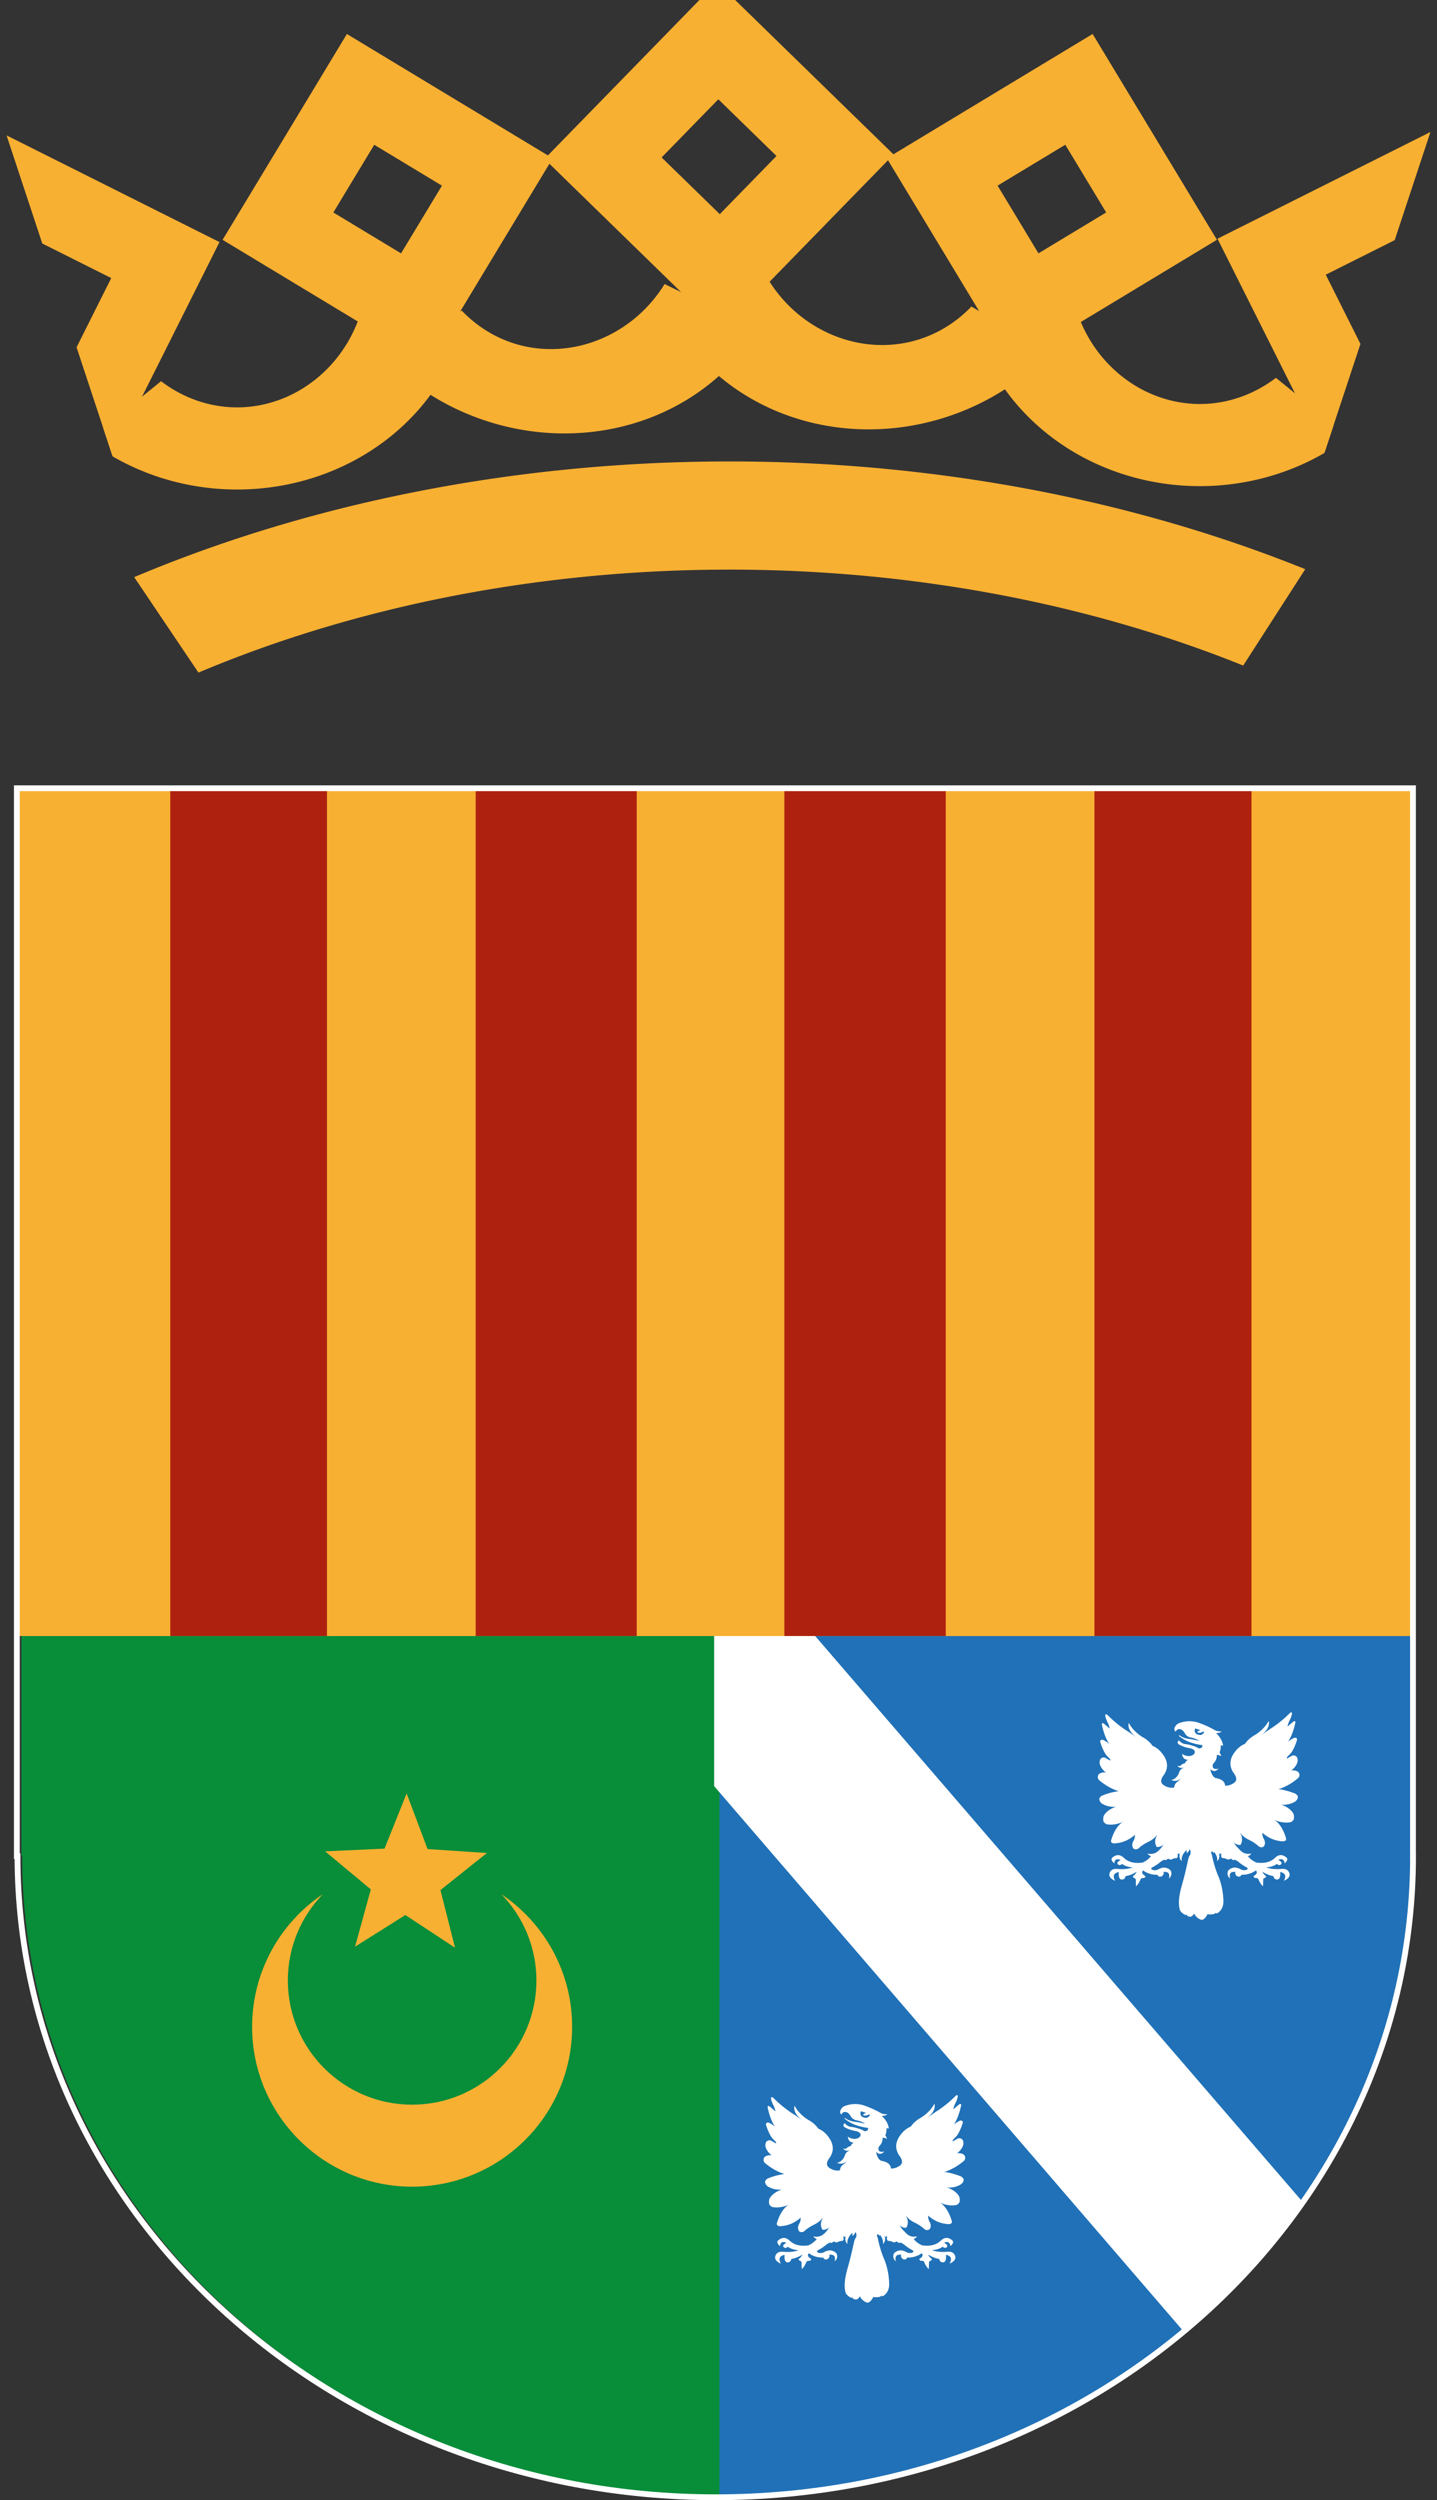 <?xml version="1.0" encoding="UTF-8" standalone="no"?>
<!-- Created with Inkscape (http://www.inkscape.org/) -->

<svg
   xmlns:dc="http://purl.org/dc/elements/1.1/"
   xmlns:cc="http://creativecommons.org/ns#"
   xmlns:rdf="http://www.w3.org/1999/02/22-rdf-syntax-ns#"
   xmlns:svg="http://www.w3.org/2000/svg"
   xmlns="http://www.w3.org/2000/svg"
   xmlns:xlink="http://www.w3.org/1999/xlink"
   version="1.1"
   width="124.099"
   height="215.896"
   id="svg2">
  <rect width="100%" height="100%" fill="#333333" stroke="none"/>
  <defs
     id="defs4">
    <linearGradient
       x1="133.797"
       y1="343.12"
       x2="416.203"
       y2="343.12"
       id="linearGradient3478"
       xlink:href="#linearGradient4476"
       gradientUnits="userSpaceOnUse"
       gradientTransform="matrix(1.14,0,0,1.14,17.739,45.648)" />
    <linearGradient
       x1="133.797"
       y1="343.12"
       x2="416.203"
       y2="343.12"
       id="linearGradient3461"
       xlink:href="#linearGradient4476"
       gradientUnits="userSpaceOnUse"
       gradientTransform="matrix(1.14,0,0,1.14,17.739,92.507)" />
    <linearGradient
       x1="133.797"
       y1="343.12"
       x2="416.203"
       y2="343.12"
       id="linearGradient2830"
       xlink:href="#linearGradient4476"
       gradientUnits="userSpaceOnUse"
       gradientTransform="matrix(1.14,0,0,1.14,17.739,92.507)" />
    <linearGradient
       x1="-418.389"
       y1="700.106"
       x2="-136.183"
       y2="700.106"
       id="linearGradient11920"
       xlink:href="#linearGradient8135"
       gradientUnits="userSpaceOnUse"
       gradientTransform="matrix(1.177,0,0,1.177,657.882,-545.552)" />
    <linearGradient
       id="linearGradient8135">
      <stop
         id="stop8137"
         style="stop-color:#5d070b;stop-opacity:1"
         offset="0" />
      <stop
         id="stop8139"
         style="stop-color:#ed1c24;stop-opacity:1"
         offset="0.5" />
      <stop
         id="stop8141"
         style="stop-color:#5d070a;stop-opacity:1"
         offset="1" />
    </linearGradient>
    <linearGradient
       id="linearGradient4476">
      <stop
         id="stop4478"
         style="stop-color:#403800;stop-opacity:1"
         offset="0" />
      <stop
         id="stop3321"
         style="stop-color:#c8af00;stop-opacity:1"
         offset="0.5" />
      <stop
         id="stop4480"
         style="stop-color:#403900;stop-opacity:1"
         offset="1" />
    </linearGradient>
    <clipPath
       id="clipPath5091">
      <path
         d="m 236.669,337.753 -9.89,-29.936 31.346,-15.829 32.75,26.125 -15.5,20.25 -28.125,6.25 -10,-6.75 z"
         id="path5093"
         style="fill:none;stroke:#d78b85;stroke-width:0.05;stroke-linecap:butt;stroke-linejoin:miter;stroke-miterlimit:4;stroke-opacity:1;stroke-dasharray:none" />
    </clipPath>
    <clipPath
       id="clipPath5091-8">
      <path
         d="m 236.669,337.753 -9.89,-29.936 31.346,-15.829 32.75,26.125 -15.5,20.25 -28.125,6.25 -10,-6.75 z"
         id="path5093-9"
         style="fill:none;stroke:#d78b85;stroke-width:0.05;stroke-linecap:butt;stroke-linejoin:miter;stroke-miterlimit:4;stroke-opacity:1;stroke-dasharray:none" />
    </clipPath>
  </defs>
  <g
     transform="translate(-227.263,-297.385)"
     id="layer1">
    <path
       d="m 349.156,438.656 0,19 -0.063,0 c 0,30.511 -27.047,55.298 -60.406,55.375 l 0,-74.375 60.469,0 z"
       id="path2842-0-9"
       style="fill:#2071b7;fill-opacity:1;stroke:none" />
    <g
       transform="translate(-1260.207,-99.891)"
       id="layer5">
      <path
         d="m 1598.97,545.137 c -0.024,0.005 -0.047,0.022 -0.081,0.043 -0.431,0.445 -0.922,0.848 -1.459,1.222 -0.355,0.222 -0.69,0.457 -1.012,0.694 0.507,-0.396 0.712,-0.802 0.619,-1.222 -0.245,0.46 -0.624,0.858 -1.141,1.195 -0.398,0.216 -0.701,0.482 -0.91,0.791 -0.348,0.136 -0.657,0.39 -0.926,0.77 -0.421,0.593 -0.438,1.173 -0.069,1.723 0.318,0.411 0.322,0.709 0.01,0.91 -0.235,0.148 -0.474,0.224 -0.716,0.221 -0.013,-0.074 -0.038,-0.152 -0.064,-0.226 -0.099,-0.207 -0.314,-0.346 -0.646,-0.42 -0.159,-0.012 -0.278,-0.086 -0.361,-0.215 -0.129,-0.195 -0.2,-0.388 -0.21,-0.576 0.235,0.235 0.472,0.218 0.711,-0.054 -0.149,0.062 -0.295,0.06 -0.441,-0.011 -0.11,-0.136 -0.11,-0.284 0,-0.441 0.196,-0.198 0.292,-0.442 0.285,-0.727 0.146,0.009 0.269,0.048 0.382,0.113 -0.03,-0.105 -0.081,-0.209 -0.151,-0.318 0.086,-0.198 0.122,-0.408 0.102,-0.624 0.063,0.022 0.13,0.035 0.199,0.032 -0.037,-0.371 -0.235,-0.73 -0.603,-1.082 0.232,-0.003 0.396,-0.056 0.495,-0.145 -0.172,0.006 -0.342,-0.012 -0.511,-0.065 -0.448,-0.26 -0.946,-0.494 -1.497,-0.689 -0.524,-0.17 -1.046,-0.17 -1.567,0 -0.126,0.037 -0.225,0.087 -0.301,0.145 -0.252,0.263 -0.29,0.475 -0.108,0.635 0.03,-0.071 0.067,-0.119 0.108,-0.156 0.059,-0.049 0.127,-0.074 0.21,-0.065 0.163,-0.003 0.308,0.091 0.431,0.28 0.099,0.201 0.235,0.333 0.415,0.398 0.05,0.019 0.107,0.037 0.167,0.043 0.262,0.052 0.498,0.147 0.711,0.28 0,0.003 0.01,0.005 0.016,0.011 -0.315,-0.077 -0.627,-0.135 -0.942,-0.172 -0.285,-0.037 -0.549,-0.14 -0.791,-0.307 -0.053,-0.012 -0.067,0.01 -0.038,0.059 0.275,0.213 0.556,0.381 0.834,0.495 0.395,0.148 0.79,0.244 1.184,0.291 0,0.006 0,0.015 0,0.022 0.023,0.161 -0.074,0.242 -0.296,0.264 -0.179,-0.114 -0.386,-0.197 -0.625,-0.258 -0.123,-0.043 -0.254,-0.078 -0.393,-0.097 -0.077,-0.012 -0.152,-0.024 -0.232,-0.027 -0.07,-0.022 -0.137,-0.05 -0.194,-0.081 -0.113,-0.062 -0.207,-0.138 -0.28,-0.237 -0.156,0.127 -0.152,0.249 0.01,0.366 0.119,0.065 0.245,0.121 0.371,0.167 0.063,0.025 0.12,0.043 0.183,0.065 0.156,0.043 0.315,0.077 0.474,0.102 0.216,0.071 0.326,0.173 0.339,0.312 -0.04,0.204 -0.204,0.322 -0.506,0.35 -0.252,-0.006 -0.452,-0.075 -0.598,-0.205 0.03,0.352 0.204,0.528 0.522,0.522 -0.126,0.059 -0.222,0.155 -0.275,0.291 -0.182,0.049 -0.311,0.124 -0.388,0.226 -0.04,0.037 -0.132,0.031 -0.275,-0.021 0.09,0.142 0.221,0.214 0.393,0.205 0.09,-0.006 0.167,-0.02 0.237,-0.032 -0.265,0.068 -0.427,0.229 -0.49,0.479 -0.047,0.117 -0.108,0.22 -0.178,0.307 -0.123,0.151 -0.285,0.25 -0.484,0.296 0.179,0.068 0.342,0.088 0.484,0.054 0.129,-0.028 0.243,-0.099 0.339,-0.21 -0.063,0.114 -0.161,0.214 -0.291,0.307 -0.016,0.009 -0.032,0.02 -0.048,0.032 -0.139,0.114 -0.218,0.268 -0.232,0.463 -0.302,0.052 -0.596,-0.008 -0.888,-0.194 -0.315,-0.201 -0.313,-0.504 0.01,-0.915 0.371,-0.55 0.348,-1.124 -0.07,-1.717 -0.269,-0.38 -0.576,-0.639 -0.921,-0.775 -0.209,-0.309 -0.514,-0.57 -0.915,-0.786 -0.514,-0.337 -0.896,-0.74 -1.141,-1.2 -0.093,0.42 0.117,0.826 0.625,1.222 -0.325,-0.238 -0.666,-0.467 -1.018,-0.689 -0.541,-0.374 -1.024,-0.786 -1.459,-1.227 -0.133,-0.086 -0.189,-0.043 -0.172,0.124 0.053,0.213 0.128,0.403 0.221,0.576 0.08,0.164 0.133,0.328 0.156,0.495 -0.166,-0.151 -0.332,-0.294 -0.501,-0.436 -0.116,-0.065 -0.172,-0.039 -0.172,0.075 0.123,0.627 0.329,1.191 0.625,1.685 -0.136,-0.145 -0.322,-0.267 -0.554,-0.366 -0.166,-0.006 -0.236,0.062 -0.21,0.205 0.123,0.402 0.274,0.742 0.447,1.023 0.119,0.164 0.235,0.291 0.345,0.371 0.077,0.09 0.1,0.155 0.069,0.205 l -0.485,-0.275 c -0.163,-0.009 -0.278,0.035 -0.361,0.14 -0.096,0.189 -0.096,0.383 0,0.587 0.113,0.235 0.266,0.426 0.468,0.565 -0.259,-0.019 -0.462,0.033 -0.608,0.156 -0.116,0.155 -0.115,0.315 -0.01,0.479 0.491,0.426 1.017,0.738 1.577,0.942 0.056,0.012 0.108,0.025 0.162,0.038 -0.514,0.074 -1.001,0.204 -1.459,0.393 -0.159,0.105 -0.236,0.212 -0.226,0.323 0.034,0.182 0.134,0.32 0.307,0.409 0.219,0.117 0.428,0.185 0.63,0.21 0.219,0.034 0.4,0.034 0.533,0 -0.298,0.102 -0.553,0.236 -0.759,0.409 -0.182,0.158 -0.295,0.3 -0.345,0.436 -0.04,0.173 -0.04,0.33 0,0.463 0.099,0.136 0.21,0.213 0.323,0.231 0.249,0.037 0.504,0.029 0.77,-0.027 0.226,-0.043 0.417,-0.11 0.576,-0.194 -0.441,0.29 -0.78,0.819 -1.012,1.583 -0.043,0.182 0.049,0.274 0.275,0.28 0.66,-0.031 1.256,-0.274 1.776,-0.738 0.01,0.213 -0.047,0.405 -0.156,0.581 -0.103,0.207 -0.1,0.401 0.016,0.587 0.129,0.108 0.275,0.115 0.431,0.016 0.242,-0.229 0.535,-0.421 0.867,-0.581 0.312,-0.142 0.564,-0.35 0.77,-0.619 -0.04,0.077 -0.077,0.157 -0.113,0.237 -0.109,0.315 -0.082,0.593 0.081,0.834 0.199,0 0.372,-0.06 0.527,-0.178 0.016,-0.012 0.037,-0.025 0.054,-0.043 -0.013,0.019 -0.028,0.038 -0.038,0.059 0,0 -0.01,0 -0.01,0 -0.113,0.182 -0.235,0.336 -0.371,0.463 -0.096,0.086 -0.195,0.157 -0.301,0.215 -0.232,0.086 -0.455,0.099 -0.668,0.043 0.086,0.124 0.188,0.198 0.307,0.226 -0.182,0.222 -0.398,0.396 -0.657,0.517 -0.024,0.012 -0.047,0.022 -0.069,0.038 -0.686,0.096 -1.225,-0.032 -1.61,-0.393 -0.016,-0.012 -0.027,-0.028 -0.043,-0.043 -0.305,-0.281 -0.627,-0.281 -0.958,0 -0.143,0.117 -0.086,0.287 0.156,0.506 0.034,-0.334 0.213,-0.437 0.538,-0.307 l 0.01,0.005 0,0.005 c 0,0.003 -0.01,0.002 -0.01,0.005 -0.096,0.062 -0.175,0.119 -0.232,0.178 -0.072,0.111 -0.026,0.199 0.124,0.264 0.086,0.003 0.17,-0.031 0.253,-0.102 0.232,0.173 0.541,0.274 0.926,0.301 -0.375,0.13 -0.808,0.175 -1.292,0.135 -0.034,-0.003 -0.07,-0.005 -0.102,-0.011 -0.345,-0.012 -0.554,0.124 -0.63,0.415 -0.05,0.247 0.112,0.452 0.49,0.619 -0.232,-0.417 -0.123,-0.672 0.318,-0.764 -0.03,0.414 0.045,0.633 0.237,0.651 0.192,0.012 0.308,-0.087 0.345,-0.291 0.318,-0.052 0.64,-0.176 0.958,-0.377 -0.04,0.105 -0.119,0.209 -0.242,0.318 -0.106,0.071 -0.106,0.137 0,0.199 0.093,0.031 0.147,0.078 0.167,0.14 l 0.022,0.603 c 0.176,-0.173 0.313,-0.386 0.409,-0.646 l 0.022,-0.022 c 0.086,-0.059 0.178,-0.073 0.264,-0.048 0.133,-0.09 0.152,-0.16 0.059,-0.21 -0.232,-0.142 -0.285,-0.295 -0.145,-0.452 0.361,0.26 0.775,0.386 1.249,0.377 0.08,0.167 0.208,0.208 0.387,0.118 0.136,-0.111 0.179,-0.233 0.129,-0.366 0.414,-0.046 0.571,0.141 0.468,0.571 0.199,-0.167 0.258,-0.374 0.188,-0.624 -0.093,-0.173 -0.282,-0.282 -0.571,-0.328 -0.176,0.012 -0.335,0.053 -0.474,0.124 -0.016,0.009 -0.032,0.015 -0.048,0.027 -0.149,0.09 -0.316,0.112 -0.495,0.059 -0.05,-0.025 -0.095,-0.053 -0.135,-0.081 0.013,-0.071 0.055,-0.124 0.135,-0.162 0.255,-0.133 0.493,-0.294 0.705,-0.479 0.109,-0.08 0.224,-0.138 0.35,-0.172 0,0.025 0.014,0.045 0.027,0.07 0.093,-0.043 0.177,-0.094 0.253,-0.156 0.123,0.093 0.241,0.108 0.361,0.043 0.119,-0.065 0.227,-0.09 0.323,-0.081 0.093,0.003 0.144,-0.066 0.151,-0.205 0,-0.012 0,-0.025 -0.01,-0.038 0,-0.022 0,-0.038 -0.011,-0.054 -0.01,-0.043 0.017,-0.087 0.07,-0.124 0.02,0.031 0.036,0.065 0.043,0.102 0.053,-0.052 0.087,-0.105 0.113,-0.167 -0.109,0.321 -0.064,0.569 0.135,0.748 -0.047,-0.266 0.038,-0.531 0.253,-0.797 l 0.156,-0.162 c 0.03,0.09 0.03,0.182 0,0.275 0.143,-0.08 0.229,-0.2 0.269,-0.361 l 0.064,0.113 c 0.034,0.12 0.034,0.236 0,0.345 -0.103,0.148 -0.169,0.311 -0.199,0.49 -0.159,0.754 -0.341,1.512 -0.56,2.266 -0.252,0.896 -0.297,1.592 -0.135,2.083 0.119,0.182 0.274,0.31 0.463,0.388 0.072,0.025 0.113,0.005 0.129,-0.054 0.01,0.043 0.023,0.083 0.033,0.129 0.086,0.065 0.193,0.091 0.312,0.075 0.139,-0.059 0.228,-0.153 0.275,-0.28 0.116,0.229 0.289,0.402 0.528,0.517 0.086,0.046 0.18,0.046 0.28,0 0.156,-0.114 0.274,-0.265 0.35,-0.447 0,-0.012 0.01,-0.023 0.01,-0.032 0,0.003 0,0.01 0.01,0.016 0.019,0.022 0.062,0.032 0.118,0.032 0.345,0.012 0.532,-0.04 0.565,-0.151 0.037,0.052 0.084,0.072 0.14,0.059 0.365,-0.226 0.545,-0.588 0.538,-1.082 -0.03,-0.745 -0.159,-1.41 -0.388,-1.997 -0.235,-0.522 -0.419,-1.104 -0.565,-1.75 -0.013,-0.133 -0.052,-0.261 -0.118,-0.388 0.024,-0.108 0.074,-0.149 0.151,-0.118 0.013,0.046 0.029,0.094 0.048,0.14 0.024,-0.037 0.048,-0.071 0.064,-0.108 0.219,0.266 0.31,0.531 0.264,0.797 0.196,-0.179 0.241,-0.427 0.135,-0.748 0.024,0.062 0.065,0.114 0.118,0.167 0.01,-0.037 0.015,-0.071 0.033,-0.102 0.056,0.037 0.084,0.081 0.081,0.124 -0.01,0.015 -0.018,0.032 -0.021,0.054 0,0.012 0,0.025 0,0.038 0.01,0.139 0.061,0.208 0.151,0.205 0.096,-0.009 0.202,0.016 0.318,0.081 0.119,0.065 0.24,0.05 0.366,-0.043 0.073,0.062 0.157,0.113 0.253,0.156 0.013,-0.025 0.02,-0.045 0.026,-0.07 0.123,0.034 0.24,0.092 0.35,0.172 0.212,0.185 0.445,0.346 0.7,0.479 0.08,0.037 0.125,0.09 0.135,0.162 -0.037,0.028 -0.08,0.056 -0.129,0.081 -0.182,0.052 -0.343,0.03 -0.495,-0.059 -0.016,-0.012 -0.034,-0.018 -0.054,-0.027 -0.136,-0.071 -0.296,-0.111 -0.468,-0.124 -0.292,0.046 -0.483,0.155 -0.576,0.328 -0.069,0.25 -0.01,0.458 0.194,0.624 -0.106,-0.43 0.054,-0.617 0.468,-0.571 -0.05,0.133 -0.01,0.255 0.124,0.366 0.182,0.09 0.311,0.048 0.388,-0.118 0.474,0.009 0.893,-0.117 1.254,-0.377 0.136,0.158 0.087,0.31 -0.145,0.452 -0.093,0.049 -0.071,0.12 0.059,0.21 0.086,-0.025 0.174,-0.01 0.264,0.048 l 0.022,0.021 c 0.096,0.26 0.23,0.473 0.409,0.646 l 0.022,-0.603 c 0.016,-0.062 0.071,-0.109 0.167,-0.14 0.106,-0.062 0.106,-0.128 0,-0.199 -0.123,-0.108 -0.202,-0.213 -0.242,-0.318 0.318,0.201 0.638,0.324 0.953,0.377 0.037,0.204 0.154,0.303 0.35,0.291 0.189,-0.019 0.27,-0.237 0.237,-0.651 0.444,0.093 0.548,0.347 0.312,0.764 0.378,-0.167 0.545,-0.372 0.495,-0.619 -0.08,-0.29 -0.294,-0.427 -0.635,-0.415 -0.034,0.006 -0.063,0.008 -0.097,0.011 -0.484,0.04 -0.917,-0.005 -1.292,-0.135 0.381,-0.028 0.694,-0.128 0.926,-0.301 0.083,0.071 0.167,0.105 0.253,0.102 0.152,-0.065 0.194,-0.153 0.124,-0.264 -0.056,-0.059 -0.135,-0.116 -0.232,-0.178 0,-0.003 -0.01,-0.002 -0.01,-0.005 0,0 0,-0.005 -0.01,-0.005 0,0 0.01,-0.002 0.011,-0.005 0.322,-0.13 0.499,-0.027 0.538,0.307 0.242,-0.219 0.295,-0.389 0.156,-0.506 -0.335,-0.281 -0.653,-0.281 -0.958,0 -0.013,0.015 -0.03,0.031 -0.043,0.043 -0.385,0.362 -0.92,0.489 -1.61,0.393 -0.023,-0.015 -0.047,-0.025 -0.069,-0.038 -0.259,-0.12 -0.478,-0.294 -0.657,-0.517 0.116,-0.028 0.221,-0.102 0.307,-0.226 -0.212,0.056 -0.431,0.041 -0.657,-0.048 -0.163,-0.086 -0.316,-0.218 -0.452,-0.388 l -0.01,0 c -0.133,-0.127 -0.253,-0.278 -0.366,-0.458 0,-0.003 0,-0.002 -0.01,-0.005 -0.013,-0.019 -0.024,-0.041 -0.038,-0.059 0.016,0.015 0.037,0.033 0.054,0.048 0.153,0.117 0.332,0.178 0.528,0.178 0.163,-0.241 0.187,-0.522 0.081,-0.84 -0.037,-0.077 -0.074,-0.154 -0.113,-0.231 0.202,0.269 0.461,0.477 0.77,0.619 0.332,0.158 0.621,0.353 0.867,0.581 0.156,0.099 0.298,0.092 0.431,-0.016 0.116,-0.185 0.119,-0.38 0.016,-0.587 -0.106,-0.176 -0.159,-0.374 -0.156,-0.587 0.524,0.464 1.113,0.712 1.777,0.743 0.222,-0.006 0.312,-0.1 0.269,-0.285 -0.232,-0.76 -0.569,-1.287 -1.007,-1.577 0.159,0.084 0.35,0.151 0.576,0.194 0.265,0.056 0.521,0.064 0.77,0.027 0.116,-0.019 0.224,-0.096 0.323,-0.231 0.04,-0.133 0.04,-0.29 0,-0.463 -0.05,-0.136 -0.162,-0.282 -0.344,-0.436 -0.206,-0.173 -0.457,-0.31 -0.759,-0.409 0.133,0.031 0.309,0.031 0.528,0 0.202,-0.028 0.414,-0.101 0.63,-0.215 0.172,-0.09 0.276,-0.221 0.312,-0.404 0.01,-0.111 -0.067,-0.218 -0.226,-0.323 -0.458,-0.185 -0.945,-0.319 -1.459,-0.393 0.053,-0.009 0.108,-0.025 0.162,-0.038 0.564,-0.204 1.087,-0.519 1.577,-0.942 0.109,-0.164 0.107,-0.325 -0.01,-0.479 -0.149,-0.124 -0.355,-0.175 -0.614,-0.156 0.202,-0.139 0.366,-0.33 0.479,-0.565 0.093,-0.204 0.093,-0.398 0,-0.587 -0.083,-0.105 -0.207,-0.149 -0.366,-0.14 l -0.49,0.275 c -0.027,-0.049 0,-0.12 0.076,-0.21 0.106,-0.08 0.225,-0.202 0.344,-0.366 0.176,-0.281 0.324,-0.621 0.447,-1.023 0.024,-0.142 -0.047,-0.211 -0.21,-0.205 -0.232,0.099 -0.415,0.221 -0.555,0.366 0.295,-0.494 0.504,-1.06 0.63,-1.69 0,-0.111 -0.059,-0.135 -0.172,-0.07 -0.172,0.142 -0.346,0.285 -0.511,0.436 0.027,-0.167 0.082,-0.332 0.162,-0.495 0.093,-0.173 0.168,-0.363 0.221,-0.576 0.012,-0.125 -0.021,-0.182 -0.092,-0.167 z m -8.301,1.389 0.01,0 c 0,0.003 0.01,0.008 0.016,0.011 0.159,0.043 0.31,0.092 0.452,0.151 -0.086,0.003 -0.183,0.052 -0.296,0.151 0.099,0.102 0.276,0.094 0.527,-0.027 l 0.01,-0.011 c 0,4.8e-4 0,-4.8e-4 0.01,0 0.019,0.009 0.046,0.023 0.064,0.038 -0.034,0.108 -0.121,0.194 -0.264,0.258 -0.133,0.015 -0.276,-0.017 -0.425,-0.097 -0.136,-0.121 -0.165,-0.277 -0.092,-0.468 l 0,-0.005 z m -6.589,12.204 c 0.034,0.041 0.046,0.084 0.038,0.129 0.01,-0.046 0,-0.088 -0.038,-0.129 z"
         id="path4269"
         style="fill:#ffffff;fill-opacity:1;stroke:none" />
      <path
         d="m 1570.106,578.194 c -0.024,0.005 -0.047,0.022 -0.081,0.043 -0.431,0.445 -0.922,0.848 -1.459,1.222 -0.355,0.222 -0.69,0.457 -1.012,0.694 0.507,-0.396 0.712,-0.802 0.619,-1.222 -0.245,0.46 -0.624,0.858 -1.141,1.195 -0.398,0.216 -0.701,0.482 -0.91,0.791 -0.348,0.136 -0.657,0.39 -0.926,0.77 -0.421,0.593 -0.438,1.173 -0.069,1.723 0.318,0.411 0.322,0.709 0.01,0.91 -0.235,0.148 -0.474,0.224 -0.716,0.221 -0.013,-0.074 -0.038,-0.152 -0.064,-0.226 -0.099,-0.207 -0.314,-0.346 -0.646,-0.42 -0.159,-0.012 -0.278,-0.086 -0.361,-0.215 -0.129,-0.195 -0.2,-0.388 -0.21,-0.576 0.235,0.235 0.472,0.218 0.711,-0.054 -0.149,0.062 -0.295,0.06 -0.441,-0.011 -0.11,-0.136 -0.11,-0.284 0,-0.441 0.196,-0.198 0.292,-0.442 0.285,-0.727 0.146,0.009 0.269,0.048 0.382,0.113 -0.03,-0.105 -0.081,-0.209 -0.151,-0.318 0.086,-0.198 0.122,-0.408 0.102,-0.624 0.063,0.022 0.13,0.035 0.199,0.032 -0.037,-0.371 -0.235,-0.73 -0.603,-1.082 0.232,-0.003 0.396,-0.056 0.495,-0.145 -0.172,0.006 -0.342,-0.012 -0.511,-0.065 -0.448,-0.26 -0.946,-0.494 -1.497,-0.689 -0.524,-0.17 -1.046,-0.17 -1.567,0 -0.126,0.037 -0.225,0.087 -0.301,0.145 -0.252,0.263 -0.29,0.475 -0.108,0.635 0.03,-0.071 0.067,-0.119 0.108,-0.156 0.059,-0.049 0.127,-0.074 0.21,-0.065 0.163,-0.003 0.308,0.091 0.431,0.28 0.099,0.201 0.235,0.333 0.415,0.398 0.05,0.019 0.107,0.037 0.167,0.043 0.262,0.052 0.498,0.147 0.711,0.28 0,0.003 0.01,0.005 0.016,0.011 -0.315,-0.077 -0.627,-0.135 -0.942,-0.172 -0.285,-0.037 -0.549,-0.14 -0.791,-0.307 -0.053,-0.012 -0.067,0.01 -0.038,0.059 0.275,0.213 0.556,0.381 0.834,0.495 0.395,0.148 0.79,0.244 1.184,0.291 0,0.006 0,0.015 0,0.022 0.023,0.161 -0.074,0.242 -0.296,0.264 -0.179,-0.114 -0.386,-0.197 -0.625,-0.258 -0.123,-0.043 -0.254,-0.078 -0.393,-0.097 -0.077,-0.012 -0.152,-0.024 -0.232,-0.027 -0.07,-0.022 -0.137,-0.05 -0.194,-0.081 -0.113,-0.062 -0.207,-0.138 -0.28,-0.237 -0.156,0.127 -0.152,0.249 0.01,0.366 0.119,0.065 0.245,0.121 0.371,0.167 0.063,0.025 0.12,0.043 0.183,0.065 0.156,0.043 0.315,0.077 0.474,0.102 0.216,0.071 0.326,0.173 0.339,0.312 -0.04,0.204 -0.204,0.322 -0.506,0.35 -0.252,-0.006 -0.452,-0.075 -0.598,-0.205 0.03,0.352 0.204,0.528 0.522,0.522 -0.126,0.059 -0.222,0.155 -0.275,0.291 -0.182,0.049 -0.311,0.124 -0.388,0.226 -0.04,0.037 -0.132,0.031 -0.275,-0.021 0.09,0.142 0.221,0.214 0.393,0.205 0.09,-0.006 0.167,-0.02 0.237,-0.032 -0.265,0.068 -0.427,0.229 -0.49,0.479 -0.047,0.117 -0.108,0.22 -0.178,0.307 -0.123,0.151 -0.285,0.25 -0.484,0.296 0.179,0.068 0.342,0.088 0.484,0.054 0.129,-0.028 0.243,-0.099 0.339,-0.21 -0.063,0.114 -0.161,0.214 -0.291,0.307 -0.016,0.009 -0.032,0.02 -0.048,0.032 -0.139,0.114 -0.218,0.268 -0.232,0.463 -0.302,0.052 -0.596,-0.008 -0.888,-0.194 -0.315,-0.201 -0.313,-0.504 0.01,-0.915 0.371,-0.55 0.348,-1.124 -0.07,-1.717 -0.269,-0.38 -0.576,-0.639 -0.921,-0.775 -0.209,-0.309 -0.514,-0.57 -0.915,-0.786 -0.514,-0.337 -0.896,-0.74 -1.141,-1.2 -0.093,0.42 0.117,0.826 0.625,1.222 -0.325,-0.238 -0.666,-0.467 -1.018,-0.689 -0.541,-0.374 -1.024,-0.786 -1.459,-1.227 -0.133,-0.086 -0.189,-0.043 -0.172,0.124 0.053,0.213 0.128,0.403 0.221,0.576 0.08,0.164 0.133,0.328 0.156,0.495 -0.166,-0.151 -0.332,-0.294 -0.501,-0.436 -0.116,-0.065 -0.172,-0.039 -0.172,0.075 0.123,0.627 0.329,1.191 0.625,1.685 -0.136,-0.145 -0.322,-0.267 -0.554,-0.366 -0.166,-0.006 -0.236,0.062 -0.21,0.205 0.123,0.402 0.274,0.742 0.447,1.023 0.119,0.164 0.235,0.291 0.345,0.371 0.077,0.09 0.1,0.155 0.069,0.205 l -0.485,-0.275 c -0.163,-0.009 -0.278,0.035 -0.361,0.14 -0.096,0.189 -0.096,0.383 0,0.587 0.113,0.235 0.266,0.426 0.468,0.565 -0.259,-0.019 -0.462,0.033 -0.608,0.156 -0.116,0.155 -0.115,0.315 -0.01,0.479 0.491,0.426 1.017,0.738 1.577,0.942 0.056,0.012 0.108,0.025 0.162,0.038 -0.514,0.074 -1.001,0.204 -1.459,0.393 -0.159,0.105 -0.236,0.212 -0.226,0.323 0.034,0.182 0.134,0.32 0.307,0.409 0.219,0.117 0.428,0.185 0.63,0.21 0.219,0.034 0.4,0.034 0.533,0 -0.298,0.102 -0.553,0.236 -0.759,0.409 -0.182,0.158 -0.295,0.3 -0.345,0.436 -0.04,0.173 -0.04,0.33 0,0.463 0.099,0.136 0.21,0.213 0.323,0.231 0.249,0.037 0.504,0.029 0.77,-0.027 0.226,-0.043 0.417,-0.11 0.576,-0.194 -0.441,0.29 -0.78,0.819 -1.012,1.583 -0.043,0.182 0.049,0.274 0.275,0.28 0.66,-0.031 1.256,-0.274 1.776,-0.738 0.01,0.213 -0.047,0.405 -0.156,0.581 -0.103,0.207 -0.1,0.401 0.016,0.587 0.129,0.108 0.275,0.115 0.431,0.016 0.242,-0.229 0.535,-0.421 0.867,-0.581 0.312,-0.142 0.564,-0.35 0.77,-0.619 -0.04,0.077 -0.077,0.157 -0.113,0.237 -0.109,0.315 -0.082,0.593 0.081,0.834 0.199,0 0.372,-0.06 0.527,-0.178 0.016,-0.012 0.037,-0.025 0.054,-0.043 -0.013,0.019 -0.028,0.038 -0.038,0.059 0,0 -0.01,0 -0.01,0 -0.113,0.182 -0.235,0.336 -0.371,0.463 -0.096,0.086 -0.195,0.157 -0.301,0.215 -0.232,0.086 -0.455,0.099 -0.668,0.043 0.086,0.124 0.188,0.198 0.307,0.226 -0.182,0.222 -0.398,0.396 -0.657,0.517 -0.024,0.012 -0.047,0.022 -0.069,0.038 -0.686,0.096 -1.225,-0.032 -1.61,-0.393 -0.016,-0.012 -0.027,-0.028 -0.043,-0.043 -0.305,-0.281 -0.627,-0.281 -0.958,0 -0.143,0.117 -0.086,0.287 0.156,0.506 0.034,-0.334 0.213,-0.437 0.538,-0.307 l 0.01,0.005 0,0.005 c 0,0.003 -0.01,0.002 -0.01,0.005 -0.096,0.062 -0.175,0.119 -0.232,0.178 -0.072,0.111 -0.026,0.199 0.124,0.264 0.086,0.003 0.17,-0.031 0.253,-0.102 0.232,0.173 0.541,0.274 0.926,0.301 -0.375,0.13 -0.808,0.175 -1.292,0.135 -0.034,-0.003 -0.07,-0.005 -0.102,-0.011 -0.345,-0.012 -0.554,0.124 -0.63,0.415 -0.05,0.247 0.112,0.452 0.49,0.619 -0.232,-0.417 -0.123,-0.672 0.318,-0.764 -0.03,0.414 0.045,0.633 0.237,0.651 0.192,0.012 0.308,-0.087 0.345,-0.291 0.318,-0.052 0.64,-0.176 0.958,-0.377 -0.04,0.105 -0.119,0.209 -0.242,0.318 -0.106,0.071 -0.106,0.137 0,0.199 0.093,0.031 0.147,0.078 0.167,0.14 l 0.022,0.603 c 0.176,-0.173 0.313,-0.386 0.409,-0.646 l 0.022,-0.022 c 0.086,-0.059 0.178,-0.073 0.264,-0.048 0.133,-0.09 0.152,-0.16 0.059,-0.21 -0.232,-0.142 -0.285,-0.295 -0.145,-0.452 0.361,0.26 0.775,0.386 1.249,0.377 0.08,0.167 0.208,0.208 0.387,0.118 0.136,-0.111 0.179,-0.233 0.129,-0.366 0.414,-0.046 0.571,0.141 0.468,0.571 0.199,-0.167 0.258,-0.374 0.188,-0.624 -0.093,-0.173 -0.282,-0.282 -0.571,-0.328 -0.176,0.012 -0.335,0.053 -0.474,0.124 -0.016,0.009 -0.032,0.015 -0.048,0.027 -0.149,0.09 -0.316,0.112 -0.495,0.059 -0.05,-0.025 -0.095,-0.053 -0.135,-0.081 0.013,-0.071 0.055,-0.124 0.135,-0.162 0.255,-0.133 0.493,-0.294 0.705,-0.479 0.109,-0.08 0.224,-0.138 0.35,-0.172 0,0.025 0.014,0.045 0.027,0.07 0.093,-0.043 0.177,-0.094 0.253,-0.156 0.123,0.093 0.241,0.108 0.361,0.043 0.119,-0.065 0.227,-0.09 0.323,-0.081 0.093,0.003 0.144,-0.066 0.151,-0.205 0,-0.012 0,-0.025 -0.01,-0.038 0,-0.022 0,-0.038 -0.011,-0.054 -0.01,-0.043 0.017,-0.087 0.07,-0.124 0.02,0.031 0.036,0.065 0.043,0.102 0.053,-0.052 0.087,-0.105 0.113,-0.167 -0.109,0.321 -0.064,0.569 0.135,0.748 -0.047,-0.266 0.038,-0.531 0.253,-0.797 l 0.156,-0.162 c 0.03,0.09 0.03,0.182 0,0.275 0.143,-0.08 0.229,-0.2 0.269,-0.361 l 0.064,0.113 c 0.034,0.12 0.034,0.236 0,0.345 -0.103,0.148 -0.169,0.311 -0.199,0.49 -0.159,0.754 -0.341,1.512 -0.56,2.266 -0.252,0.896 -0.297,1.592 -0.135,2.083 0.119,0.182 0.274,0.31 0.463,0.388 0.072,0.025 0.113,0.005 0.129,-0.054 0.01,0.043 0.023,0.083 0.033,0.129 0.086,0.065 0.193,0.091 0.312,0.075 0.139,-0.059 0.228,-0.153 0.275,-0.28 0.116,0.229 0.289,0.402 0.528,0.517 0.086,0.046 0.18,0.046 0.28,0 0.156,-0.114 0.274,-0.265 0.35,-0.447 0,-0.012 0.01,-0.023 0.01,-0.032 0,0.003 0,0.01 0.01,0.016 0.019,0.022 0.062,0.032 0.118,0.032 0.345,0.012 0.532,-0.04 0.565,-0.151 0.037,0.052 0.084,0.072 0.14,0.059 0.365,-0.226 0.545,-0.588 0.538,-1.082 -0.03,-0.745 -0.159,-1.41 -0.388,-1.997 -0.235,-0.522 -0.419,-1.104 -0.565,-1.75 -0.013,-0.133 -0.052,-0.261 -0.118,-0.388 0.024,-0.108 0.074,-0.149 0.151,-0.118 0.013,0.046 0.029,0.094 0.048,0.14 0.024,-0.037 0.048,-0.071 0.064,-0.108 0.219,0.266 0.31,0.531 0.264,0.797 0.196,-0.179 0.241,-0.427 0.135,-0.748 0.024,0.062 0.065,0.114 0.118,0.167 0.01,-0.037 0.015,-0.071 0.033,-0.102 0.056,0.037 0.084,0.081 0.081,0.124 -0.01,0.015 -0.018,0.032 -0.021,0.054 0,0.012 0,0.025 0,0.038 0.01,0.139 0.061,0.208 0.151,0.205 0.096,-0.009 0.202,0.016 0.318,0.081 0.119,0.065 0.24,0.05 0.366,-0.043 0.073,0.062 0.157,0.113 0.253,0.156 0.013,-0.025 0.02,-0.045 0.026,-0.07 0.123,0.034 0.24,0.092 0.35,0.172 0.212,0.185 0.445,0.346 0.7,0.479 0.08,0.037 0.125,0.09 0.135,0.162 -0.037,0.028 -0.08,0.056 -0.129,0.081 -0.182,0.052 -0.343,0.03 -0.495,-0.059 -0.016,-0.012 -0.034,-0.018 -0.054,-0.027 -0.136,-0.071 -0.296,-0.111 -0.468,-0.124 -0.292,0.046 -0.483,0.155 -0.576,0.328 -0.069,0.25 -0.01,0.458 0.194,0.624 -0.106,-0.43 0.054,-0.617 0.468,-0.571 -0.05,0.133 -0.01,0.255 0.124,0.366 0.182,0.09 0.311,0.048 0.388,-0.118 0.474,0.009 0.893,-0.117 1.254,-0.377 0.136,0.158 0.087,0.31 -0.145,0.452 -0.093,0.049 -0.071,0.12 0.059,0.21 0.086,-0.025 0.174,-0.01 0.264,0.048 l 0.022,0.021 c 0.096,0.26 0.23,0.473 0.409,0.646 l 0.022,-0.603 c 0.016,-0.062 0.071,-0.109 0.167,-0.14 0.106,-0.062 0.106,-0.128 0,-0.199 -0.123,-0.108 -0.202,-0.213 -0.242,-0.318 0.318,0.201 0.638,0.324 0.953,0.377 0.037,0.204 0.154,0.303 0.35,0.291 0.189,-0.019 0.27,-0.237 0.237,-0.651 0.444,0.093 0.548,0.347 0.312,0.764 0.378,-0.167 0.545,-0.372 0.495,-0.619 -0.08,-0.29 -0.294,-0.427 -0.635,-0.415 -0.034,0.006 -0.063,0.008 -0.097,0.011 -0.484,0.04 -0.917,-0.005 -1.292,-0.135 0.381,-0.028 0.694,-0.128 0.926,-0.301 0.083,0.071 0.167,0.105 0.253,0.102 0.152,-0.065 0.194,-0.153 0.124,-0.264 -0.056,-0.059 -0.135,-0.116 -0.232,-0.178 0,-0.003 -0.01,-0.002 -0.01,-0.005 0,0 0,-0.005 -0.01,-0.005 0,0 0.01,-0.002 0.011,-0.005 0.322,-0.13 0.499,-0.027 0.538,0.307 0.242,-0.219 0.295,-0.389 0.156,-0.506 -0.335,-0.281 -0.653,-0.281 -0.958,0 -0.013,0.015 -0.03,0.031 -0.043,0.043 -0.385,0.362 -0.92,0.489 -1.61,0.393 -0.023,-0.015 -0.047,-0.025 -0.069,-0.038 -0.259,-0.12 -0.478,-0.294 -0.657,-0.517 0.116,-0.028 0.221,-0.102 0.307,-0.226 -0.212,0.056 -0.431,0.041 -0.657,-0.048 -0.163,-0.086 -0.316,-0.218 -0.452,-0.388 l -0.01,0 c -0.133,-0.127 -0.253,-0.278 -0.366,-0.458 0,-0.003 0,-0.002 -0.01,-0.005 -0.013,-0.019 -0.024,-0.041 -0.038,-0.059 0.016,0.015 0.037,0.033 0.054,0.048 0.153,0.117 0.332,0.178 0.528,0.178 0.163,-0.241 0.187,-0.522 0.081,-0.84 -0.037,-0.077 -0.074,-0.154 -0.113,-0.231 0.202,0.269 0.461,0.477 0.77,0.619 0.332,0.158 0.621,0.353 0.867,0.581 0.156,0.099 0.298,0.092 0.431,-0.016 0.116,-0.185 0.119,-0.38 0.016,-0.587 -0.106,-0.176 -0.159,-0.374 -0.156,-0.587 0.524,0.464 1.113,0.712 1.777,0.743 0.222,-0.006 0.312,-0.1 0.269,-0.285 -0.232,-0.76 -0.569,-1.287 -1.007,-1.577 0.159,0.084 0.35,0.151 0.576,0.194 0.265,0.056 0.521,0.064 0.77,0.027 0.116,-0.019 0.224,-0.096 0.323,-0.231 0.04,-0.133 0.04,-0.29 0,-0.463 -0.05,-0.136 -0.162,-0.282 -0.344,-0.436 -0.206,-0.173 -0.457,-0.31 -0.759,-0.409 0.133,0.031 0.309,0.031 0.528,0 0.202,-0.028 0.414,-0.101 0.63,-0.215 0.172,-0.09 0.276,-0.221 0.312,-0.404 0.01,-0.111 -0.067,-0.218 -0.226,-0.323 -0.458,-0.185 -0.945,-0.319 -1.459,-0.393 0.053,-0.009 0.108,-0.025 0.162,-0.038 0.564,-0.204 1.087,-0.519 1.577,-0.942 0.109,-0.164 0.107,-0.325 -0.01,-0.479 -0.149,-0.124 -0.355,-0.175 -0.614,-0.156 0.202,-0.139 0.366,-0.33 0.479,-0.565 0.093,-0.204 0.093,-0.398 0,-0.587 -0.083,-0.105 -0.207,-0.149 -0.366,-0.14 l -0.49,0.275 c -0.027,-0.049 0,-0.12 0.076,-0.21 0.106,-0.08 0.225,-0.202 0.344,-0.366 0.176,-0.281 0.324,-0.621 0.447,-1.023 0.024,-0.142 -0.047,-0.211 -0.21,-0.205 -0.232,0.099 -0.415,0.221 -0.555,0.366 0.295,-0.494 0.504,-1.06 0.63,-1.69 0,-0.111 -0.059,-0.135 -0.172,-0.07 -0.172,0.142 -0.346,0.285 -0.511,0.436 0.027,-0.167 0.082,-0.332 0.162,-0.495 0.093,-0.173 0.168,-0.363 0.221,-0.576 0.012,-0.125 -0.021,-0.182 -0.092,-0.167 z m -8.301,1.389 0.01,0 c 0,0.003 0.01,0.008 0.016,0.011 0.159,0.043 0.31,0.092 0.452,0.151 -0.086,0.003 -0.183,0.052 -0.296,0.151 0.099,0.102 0.276,0.094 0.527,-0.027 l 0.01,-0.011 c 0,4.8e-4 0,-4.8e-4 0.01,0 0.019,0.009 0.046,0.023 0.064,0.038 -0.034,0.108 -0.121,0.194 -0.264,0.258 -0.133,0.015 -0.276,-0.017 -0.425,-0.097 -0.136,-0.121 -0.165,-0.277 -0.092,-0.468 l 0,-0.005 z m -6.589,12.204 c 0.034,0.041 0.046,0.084 0.038,0.129 0.01,-0.046 0,-0.088 -0.038,-0.129 z"
         id="path4269-4"
         style="fill:#ffffff;fill-opacity:1;stroke:none" />
    </g>
    <g
       transform="translate(-1260.207,-99.891)"
       id="layer6" />
    <g
       transform="matrix(1.001,0,0,1,-1261.3,-99.891)"
       id="g4554">
      <path
         d="m 228.719,438.656 0,19 0.062,0 c 0,30.511 26.935,55.298 60.156,55.375 l 0,-74.375 -60.219,0 z"
         transform="translate(1260.207,99.891)"
         id="path2842"
         style="fill:#088d39;fill-opacity:1;stroke:none" />
      <g
         transform="matrix(0.067,0,0,0.067,1502.568,556.614)"
         id="g19825"
         style="fill:#f8b032;fill-opacity:1;stroke:none;display:inline">
        <path
           d="M 184.581,63.046 C 129.606,100.054 93.422,162.864 93.422,234.071 c 0,113.722 92.312,206.033 206.033,206.033 113.722,0 206.033,-92.312 206.033,-206.033 0,-71.176 -36.225,-133.948 -91.159,-170.962 27.911,28.812 45.172,68.047 45.172,111.298 0,88.344 -71.702,160.046 -160.046,160.046 -88.344,1e-5 -160.046,-71.702 -160.046,-160.046 0,-43.278 17.231,-82.544 45.172,-111.361 z"
           id="path19827"
           style="fill:#f8b032;fill-opacity:1;fill-rule:evenodd;stroke:none" />
      </g>
      <path
         d="m 175.893,468.344 1.361,-4.948 -3.943,-3.285 5.126,-0.234 1.906,-4.765 1.807,4.803 5.12,0.34 -4.01,3.203 1.259,4.975 -4.285,-2.824 z"
         transform="translate(1341.814,97.034)"
         id="path3637"
         style="fill:#f8b032;fill-opacity:1;stroke:none" />
    </g>
    <path
       d="m 288.938,438.656 0,12.969 40.438,46.969 c 3.935,-3.293 7.373,-7.081 10.25,-11.219 l -41.969,-48.719 -8.719,0 z"
       id="rect4453"
       style="fill:#ffffff;fill-opacity:1;stroke:none" />
    <path
       d="m 228.562,365.469 0,73.194 120.938,0 0,-73.194 -120.938,0 z"
       id="rect4907"
       style="fill:#f8b032;fill-opacity:1;stroke:none" />
    <path
       d="m 241.969,365.469 0,73.188 13.531,0 0,-73.188 -13.531,0 z m 26.375,0 0,73.188 13.906,0 0,-73.188 -13.906,0 z m 26.656,0 0,73.188 13.938,0 0,-73.188 -13.938,0 z m 26.781,0 0,73.188 13.562,0 0,-73.188 -13.562,0 z"
       id="rect4621"
       style="fill:#ae210e;fill-opacity:1;stroke:none" />
    <path
       d="m 228.719,365.453 0,92.218 c 0,0 0.054,0 0.055,0 0,30.559 27.019,55.36 60.311,55.36 33.292,0 60.209,-24.801 60.209,-55.36 l -0.006,0 0,-92.218 z"
       id="path2842-4"
       style="fill:none;stroke:#ffffff;stroke-width:0.5;stroke-miterlimit:4;stroke-opacity:1;stroke-dasharray:none" />
    <g
       id="g5071"
       style="stroke:#f8b032;stroke-opacity:1">
      <g
         transform="matrix(-1,0,0,1,578.141,-0.75)"
         clip-path="url(#clipPath5091)"
         id="g5087"
         style="stroke:#f8b032;stroke-opacity:1">
        <path
           d="M 259.679,306.425 A 24.117,29.799 0 0 1 222.121,319.709"
           transform="matrix(0.652,0,0,0.513,92.728,169.298)"
           id="path4932"
           style="color:#000000;fill:none;stroke:#f8b032;stroke-width:13.826;stroke-linecap:butt;stroke-linejoin:round;stroke-miterlimit:4;stroke-opacity:1;stroke-dasharray:none;stroke-dashoffset:0;marker:none;visibility:visible;display:inline;overflow:visible;enable-background:accumulate" />
        <rect
           width="13.797"
           height="13.797"
           x="345.228"
           y="178.366"
           transform="matrix(0.894,0.448,-0.448,0.894,0,0)"
           id="rect4974-5"
           style="fill:none;stroke:#f8b032;stroke-width:6.966;stroke-linecap:butt;stroke-linejoin:miter;stroke-miterlimit:4;stroke-opacity:1;stroke-dasharray:none" />
      </g>
      <g
         transform="translate(0.484,-0.458)"
         clip-path="url(#clipPath5091-8)"
         id="g5087-2"
         style="stroke:#f8b032;stroke-opacity:1">
        <path
           d="M 259.679,306.425 A 24.117,29.799 0 0 1 222.121,319.709"
           transform="matrix(0.652,0,0,0.513,92.728,169.298)"
           id="path4932-7"
           style="color:#000000;fill:none;stroke:#f8b032;stroke-width:13.826;stroke-linecap:butt;stroke-linejoin:round;stroke-miterlimit:4;stroke-opacity:1;stroke-dasharray:none;stroke-dashoffset:0;marker:none;visibility:visible;display:inline;overflow:visible;enable-background:accumulate" />
        <rect
           width="13.797"
           height="13.797"
           x="345.228"
           y="178.366"
           transform="matrix(0.894,0.448,-0.448,0.894,0,0)"
           id="rect4974-5-9"
           style="fill:none;stroke:#f8b032;stroke-width:6.966;stroke-linecap:butt;stroke-linejoin:miter;stroke-miterlimit:4;stroke-opacity:1;stroke-dasharray:none" />
      </g>
    </g>
    <g
       id="g5125"
       style="fill:none;stroke:#f8b032;stroke-opacity:1">
      <path
         d="m 240.929,361.503 a 74.286,64.821 0 0 1 76.176,-0.652"
         transform="matrix(1.256,0,0,0.994,-60.98,-7.99)"
         id="path4930"
         style="color:#000000;fill:none;stroke:#f8b032;stroke-width:9.397;stroke-linecap:butt;stroke-linejoin:round;stroke-miterlimit:4;stroke-opacity:1;stroke-dasharray:none;stroke-dashoffset:0;marker:none;visibility:visible;display:inline;overflow:visible;enable-background:accumulate" />
      <path
         d="m 260.359,303.711 a 24.117,29.799 0 0 1 -35.508,18.29"
         transform="matrix(0.625,0.188,-0.148,0.492,170.904,125.507)"
         id="path4932-2"
         style="color:#000000;fill:none;stroke:#f8b032;stroke-width:13.826;stroke-linecap:butt;stroke-linejoin:round;stroke-miterlimit:4;stroke-opacity:1;stroke-dasharray:none;stroke-dashoffset:0;marker:none;visibility:visible;display:inline;overflow:visible;enable-background:accumulate" />
      <path
         d="m 260.642,302.193 a 24.117,29.799 0 0 1 -35.791,19.808"
         transform="matrix(-0.625,0.188,0.148,0.492,407.387,125.156)"
         id="path4932-2-6"
         style="color:#000000;fill:none;stroke:#f8b032;stroke-width:13.826;stroke-linecap:butt;stroke-linejoin:round;stroke-miterlimit:4;stroke-opacity:1;stroke-dasharray:none;stroke-dashoffset:0;marker:none;visibility:visible;display:inline;overflow:visible;enable-background:accumulate" />
      <rect
         width="13.797"
         height="13.797"
         x="378.921"
         y="127.572"
         transform="matrix(0.856,0.517,-0.517,0.856,0,0)"
         id="rect4974"
         style="fill:none;stroke:#f8b032;stroke-width:6.966;stroke-linecap:butt;stroke-linejoin:miter;stroke-miterlimit:4;stroke-opacity:1;stroke-dasharray:none" />
      <rect
         width="14.17"
         height="14.17"
         x="417.177"
         y="13.562"
         transform="matrix(0.716,0.698,-0.698,0.716,0,0)"
         id="rect4974-5-7"
         style="fill:none;stroke:#f8b032;stroke-width:7.154;stroke-linecap:butt;stroke-linejoin:miter;stroke-miterlimit:4;stroke-opacity:1;stroke-dasharray:none" />
      <rect
         width="13.797"
         height="13.797"
         x="-116.558"
         y="426.824"
         transform="matrix(-0.856,0.517,0.517,0.856,0,0)"
         id="rect4974-6"
         style="fill:none;stroke:#f8b032;stroke-width:6.966;stroke-linecap:butt;stroke-linejoin:miter;stroke-miterlimit:4;stroke-opacity:1;stroke-dasharray:none" />
    </g>
  </g>
</svg>
